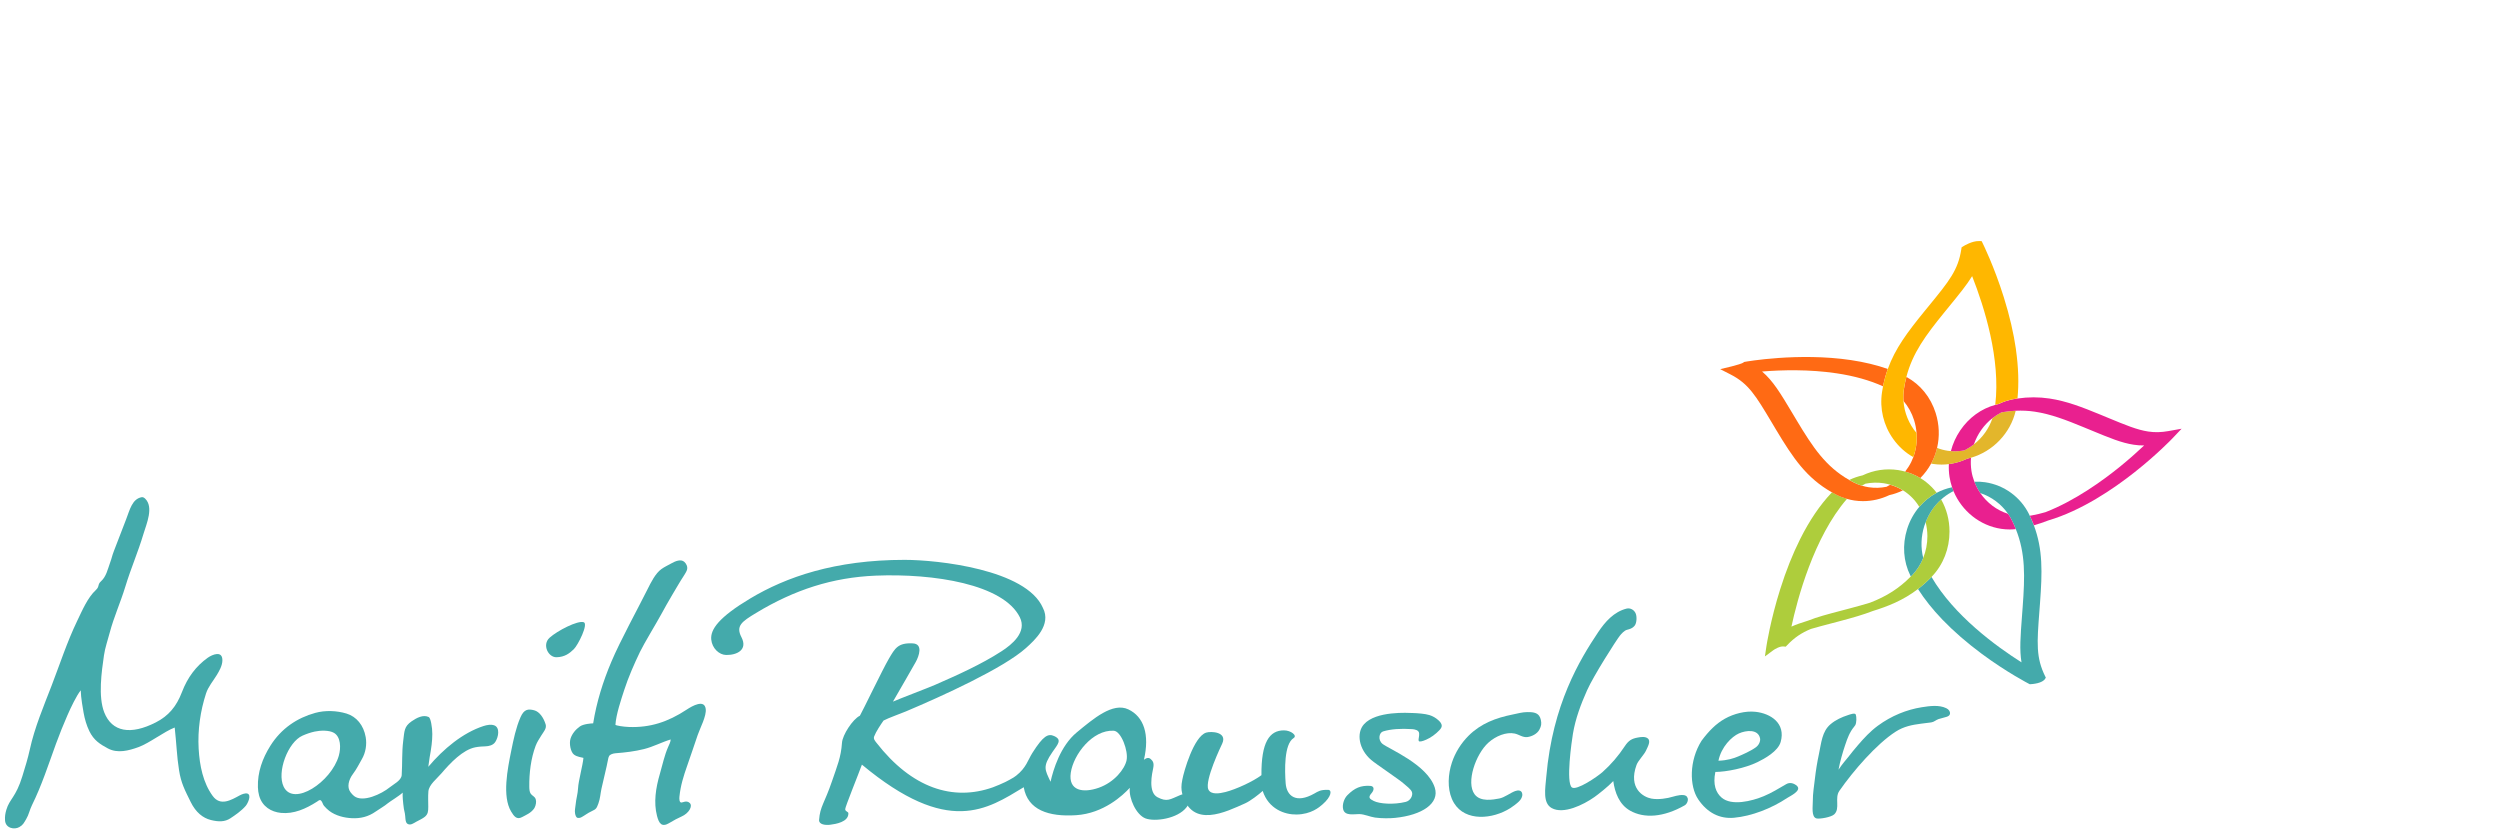 <?xml version="1.0" encoding="UTF-8"?>
<svg id="_2019" data-name="2019" xmlns="http://www.w3.org/2000/svg" viewBox="0 0 1033.22 345.92">
  <defs>
    <style>
      .cls-1 {
        fill: #e9208f;
      }

      .cls-2 {
        fill: #ffb700;
      }

      .cls-3 {
        fill: #e3b62b;
      }

      .cls-4 {
        fill: #ff6a14;
      }

      .cls-5 {
        fill: #aecd3c;
      }

      .cls-6 {
        fill: #44aaab;
      }
    </style>
  </defs>
  <g>
    <path class="cls-6" d="m697.49,329.9c-.1-.39-.32-.74-.7-.99-1.17-.76-3.99-.07-5.28.32-2.53.77-6.14,1.35-9.04.81-3.27-.61-9.65-4.21-6.1-13.92.65-1.78,3.17-4.25,3.92-5.94.71-1.6,2.13-3.92.67-5.04-1.08-.83-2.83-.56-4.12-.32-2.33.43-3.7,1.11-5.31,3.54-2.68,4.05-5.65,7.53-9.16,10.66-2.36,2.11-10.82,7.81-12.71,6.42-2.56-1.88-.11-19.08.42-22.23,1.06-6.26,3.24-12.08,5.83-17.89,2.71-6.09,12.09-20.74,13.52-22.55.68-.87,1.9-2.2,2.98-2.48,1.17-.3,2.27-.61,3.12-1.64.97-1.17.99-3.76.54-4.97-.6-1.63-2.28-2.55-3.85-2.15-5.21,1.34-8.8,5.38-11.74,9.78-7.57,11.35-18.81,29.73-21.41,59.62-.44,5.06-1.55,10.95,2.24,13.04,4.84,2.68,13.02-1.31,17.62-4.54,1.55-1.09,5.75-4.39,7.82-6.63.66,4.75,2.45,9.67,6.93,12.22,5.86,3.33,13.87,2.77,22.56-2.17.93-.53,1.54-1.9,1.28-2.96Z"/>
    <path class="cls-6" d="m595.45,298.74c-.23-.33-.56-.7-1-1.1-1.07-.97-2.32-1.68-3.66-2.1-1.84-.57-4.8-.78-6.74-.85-2.08-.07-15.34-.96-20.34,4.64-3.25,3.64-2.12,10.4,3.01,14.77,2.03,1.73,11.53,8.04,13.44,9.76,1.06.95,2.94,2.28,3.37,3.45.52,1.4-.58,3.61-2.55,4.1-5.02,1.25-10.9.8-13.22-.38-1.6-.82-2.56-1.37-.89-3.25,1.04-1.17,1.31-2.9-.64-3-3.82-.19-6.33.8-9.38,3.87-1.38,1.39-2.23,3.99-1.72,5.89.74,2.8,4.61,1.88,6.61,1.91,2.22.04,4.38,1.13,6.55,1.44,2.71.38,6.16.35,8.28.13,11.19-1.14,18.46-5.99,16.42-12.47-3.02-9.58-19.15-16.1-21.62-18.12-2.01-1.65-1.4-4.65.25-5.15,3.18-.97,7.27-1.25,11.99-.94,1.03.07,2.76.37,2.9,1.69.23,2.2-1.45,4.19,1.74,3.13,1.39-.46,3.56-1.53,5.44-3.23,1.85-1.67,2.77-2.67,1.73-4.2Z"/>
    <path class="cls-6" d="m804.32,292.67c-2.97-1.42-6.76-.9-10.07-.38-6.24.99-12.56,3.53-18.16,7.65-3.11,2.29-5.66,5.03-8.25,8.05-1.41,1.64-2.78,3.32-4.11,5.04-.81,1.05-2.09,2.36-3.89,5.07.63-3.36,1.66-6.99,2.76-10.23.92-2.8,1.88-5.34,3.67-7.49.18-.22.36-.44.5-.69.54-.98.57-3.36.21-4.35-.32-.87-2.29-.1-3.25.21-2.5.82-5.02,1.92-7.2,3.77-3.51,2.98-3.78,7.6-4.78,12.29-.72,3.36-1.27,6.75-1.66,10.15-.34,3.02-.9,6.22-.87,9.22.02,2.27-.73,6.71,1.54,7.27,1.2.3,6.03-.47,7.33-1.71,2.53-2.42.03-6.72,2.1-9.69,5.72-8.23,15.34-19.37,23.28-24.47,3.42-2.19,6.82-2.81,10.54-3.3,1.38-.18,2.76-.32,4.14-.52,1.2-.17,1.89-.98,3.04-1.38,1.09-.37,2.22-.55,3.33-.93.5-.17,1.07-.41,1.31-.98.21-.52.05-1.12-.23-1.54-.33-.5-.78-.84-1.29-1.08Z"/>
    <path class="cls-6" d="m742.72,324.85c-.61-.6-1.55-1.05-2.21-1.17-.78-.14-1.54-.03-2.29.4-3.07,1.78-6.02,3.62-9.25,4.96-5.02,2.09-13.34,4.14-17.45.6-2.34-2.02-3.67-5.32-2.59-10.6,4.56-.03,12.26-1.55,17.4-4.05,2.92-1.42,8.52-4.48,9.6-8.35,2.17-7.75-4.15-11.78-10.41-12.46-4.1-.45-8.94.77-12.64,2.85s-6.68,5.12-9.66,9.13c-5.17,8.24-5.04,18.77-1.36,24.21s8.75,8.15,14.8,7.6c7.28-.67,15.48-3.85,21.97-8.18,1.11-.74,6.07-2.99,4.08-4.94Zm-24.06-21.73c2.99-1.34,7.94-1.87,8.75,2.03.2.95-.28,2.56-1.59,3.58-2.09,1.62-5.87,3.23-7.45,3.9-1.84.79-4.46,1.64-8.16,1.77,1.17-5.74,5.47-9.94,8.45-11.28Z"/>
    <path class="cls-6" d="m102.24,327.96c1.88.62.09,4.19-.68,5.09-1.73,2.01-4.18,3.72-6.32,5.13-2.34,1.54-4.9,1.52-8.13.71s-6.18-3.12-8.29-7.42c-2.35-4.78-4.02-7.81-4.83-13.21-.43-2.84-.76-5.59-.96-8.46-.16-2.34-.58-6.71-.83-9.13-4.53,1.77-10.38,6.43-15.02,8.12-4,1.45-8.6,2.67-12.58.53-3.25-1.74-5.83-3.35-7.68-7.16-1.14-2.36-1.9-4.96-2.37-7.6-.23-1.29-1.14-6.3-1.18-9.26-1.75,2.18-4.07,7.05-5.48,10.26-1.7,3.9-3.28,7.8-4.75,11.83-3.18,8.74-5.88,17.18-9.94,25.4-.98,1.98-1.27,3.9-2.39,5.75-.93,1.53-1.25,2.39-2.82,3.28-2.08,1.19-5.71.49-5.91-2.78-.1-1.63.08-2.78.53-4.33,1.32-4.55,3.96-5.16,6.64-13.94,1.14-3.72,2.24-7.21,3.06-10.96,1.98-9.11,5.73-17.9,9.02-26.45,3.43-8.92,6.4-18.08,10.52-26.64,2.15-4.46,4.32-9.68,7.81-12.92,1.57-1.46.52-2.15,2.12-3.6,2.12-1.91,2.71-4.86,3.71-7.62.92-2.54.68-2.48,1.64-4.99,1.66-4.35,3.34-8.69,5.02-13.03,1.49-3.84,2.46-8.37,6.42-9.08.53-.09,1.04.23,1.45.63,3.57,3.52.54,10.37-.67,14.37-2.49,8.29-5.08,13.87-7.63,22.21-1.85,6.07-4.7,12.46-6.33,18.62-.86,3.27-1.95,6.32-2.42,9.52-.99,6.83-2.45,17.08.12,23.61,3.2,8.1,10.92,9.42,21.28,4.13,5.24-2.67,8.54-6.53,10.84-12.57,2.3-6.02,5.83-10.74,10.66-14.17,1.77-1.25,6.19-3.23,6.04,1.25-.07,2.08-1.31,4.25-2.3,5.88-1.5,2.48-3.54,4.81-4.46,7.64-2.34,7.23-3.49,15.09-3.05,22.82.4,7.02,1.84,14.11,5.81,19.54,3.19,4.36,7.6,1.69,11.15-.23.83-.45,2.29-1.04,3.16-.76Z"/>
    <path class="cls-6" d="m204.28,299.79c-1.29-.5-3.02-.19-4.47.28-8.51,2.77-16.52,9.4-22.8,16.84.1-.8.44-3.25.56-3.93.32-1.73.61-3.47.82-5.21.35-3.05.44-5.81-.15-8.75-.15-.74-.45-2.41-1.12-2.71-2.26-1.03-4.91.35-6.99,1.79-3.14,2.17-2.96,3.97-3.49,8.13-.59,4.71-.32,9.41-.62,14.11-.15,2.24-3.44,3.82-4.93,5.04-3.42,2.79-11.14,6.43-14.74,3.62-.57-.44-1.05-1.01-1.5-1.6-1.53-2.02-.83-5.08,1.04-7.56,1.6-2.11,2.45-4.02,3.66-6.08,1.59-2.71,2.12-6.07,1.59-9.12-.85-4.9-3.81-8.49-7.94-9.74-4.02-1.21-8.77-1.42-12.95-.26-7.34,2.04-13.97,6.31-18.56,13.66-3.21,5.14-5.29,10.82-5.1,17.05.04,1.18.19,2.35.5,3.46,1.28,4.59,5.05,6.75,9.02,7.15,5.28.53,10.24-1.65,14.96-4.68.64-.41,1.05-.92,1.62-.4.57.52.69,1.55,1.21,2.15.68.77,1.38,1.48,2.17,2.09,2.66,2.01,6.16,2.88,9.38,3.03,3.47.17,6.75-.57,9.84-2.76,1.54-1.09,3.54-2.18,4.99-3.41.88-.74,4.83-3.11,6.14-4.4-.08,1.94.16,3.67.24,4.65.12,1.46.35,2.67.66,3.92.3,1.25.02,3.64,1.05,4.3,1.27.82,2.54-.22,3.73-.87.9-.49,2.7-1.33,3.52-2.04,1.26-1.09,1.38-2.18,1.38-4.11,0-2.15-.13-4.2.05-6.36.24-2.78,3.46-5.19,5.41-7.47,3.69-4.33,8.84-9.74,13.98-10.75,1.44-.28,2.8-.35,4.22-.4,1.36-.05,3.13-.41,4.04-1.81,1.34-2.04,2.01-5.92-.4-6.85Zm-64.25,12.53c-3.1,10.87-18.72,21.2-22.79,12.83-2.93-6.03,1.75-18.45,7.77-21.11,1.62-.72,3.38-1.33,5.06-1.69,2.32-.5,5.94-.64,7.95.53,2.83,1.66,2.94,6.18,2.01,9.44Z"/>
    <path class="cls-6" d="m285.09,331.9c1.27,1.22-.31,4.21-3.48,5.59-1.41.62-3.15,1.52-4.82,2.55-3.36,2.1-4.46.22-5.26-2.87-1.43-5.54-.54-11.44,1.22-17.46,1.08-3.69,1.81-7.37,3.37-10.97.43-1,1.04-2.11,1.07-3.13-3.55,1.05-7.17,3.01-11.02,3.97s-7.73,1.42-11.69,1.72c-1.1.08-2.36.47-2.76,1.2-.24.43-.33.93-.42,1.4-.62,3.38-2.01,8.71-2.72,12.06-.45,2.13-.51,4.04-1.27,6.11-.77,2.08-.92,2.32-2.79,3.2-1.77.83-2.57,1.57-4.07,2.4-.69.38-.98.4-1.66.35-.68-.05-.99-1.09-1.12-1.84-.23-1.29.12-2.35.23-3.64.19-2.31.93-4.57,1.02-6.89.11-2.74,1.97-9.51,2.21-12.43-.71-.23-2.65-.37-3.93-1.37-1.38-1.08-2.04-4.56-1.41-6.57s2.13-3.83,3.88-5.05c1.47-1.03,4.66-1.26,5.48-1.28,1.41-8.77,4.03-17.22,7.55-25.52,3.71-8.77,10.89-21.81,14.88-29.82,1.43-2.86,3.28-6.63,5.78-8.42,1.33-.95,2.77-1.59,4.15-2.37,1.66-.94,3.9-1.84,5.29-.62.79.69,1.54,1.99,1.11,3.38-.08.24-.19.48-.31.71-.68,1.31-1.51,2.42-2.26,3.67-.39.64-.77,1.29-1.16,1.93-.8,1.33-1.59,2.66-2.37,4-1.57,2.67-3.11,5.36-4.59,8.1-1.77,3.28-7.08,12.02-8.72,15.43-2.41,5.02-4.81,10.47-6.54,15.83-1.21,3.75-3.35,10.01-3.61,14.32.29.29,3.1.8,5.66.89,8.63.3,15.96-2.03,23.72-7.14,2.57-1.7,7.39-4.34,7.93-.35.4,2.94-2.33,7.91-3.31,10.8-1.44,4.21-2.84,8.43-4.32,12.63-1.55,4.41-2.77,8.28-3.23,12.87-.1,1.01-.04,2.36.79,2.42.57.04,2.16-1.08,3.5.21Z"/>
    <path class="cls-6" d="m220.95,333.8c-.07.13-.14.25-.22.36-1.32,1.88-3.33,2.65-4.99,3.55-2.2,1.19-3.33-.37-4.5-2.32-3.76-6.27-1.47-17.59.05-25.12.94-4.66,1.94-9.51,3.8-13.78,1.49-3.43,3.17-3.58,5.67-2.94,2.23.57,3.92,3.13,4.75,5.83.51,1.66-.88,3.1-1.67,4.39-.87,1.42-1.85,2.83-2.47,4.47-1.96,5.24-2.69,11.29-2.62,16.87.01,1.05.08,2.19.59,2.92.6.88,1.66,1.1,2.06,2.26.35,1.01.08,2.52-.46,3.52Z"/>
    <path class="cls-6" d="m636.82,297.55c-.13-.63-.36-1.21-.69-1.69-1.08-1.56-3.23-1.56-4.95-1.56-2.01,0-4.03.6-6.03,1-6.89,1.38-13.14,3.71-18.21,8.77-3.06,3.05-5.5,6.9-6.89,11.1-1.61,4.86-1.89,10.51-.03,14.94.27.63.57,1.24.92,1.81,4.74,7.72,15.94,6.68,23.22,2.09,1.19-.75,2.54-1.77,3.59-2.77.84-.79,1.54-1.97,1.39-3.1-.22-1.65-1.76-1.65-3-1.18-1.98.75-4.37,2.65-6.51,3.05-2.47.46-7.77,1.53-10.19-1.73-3.65-4.91.47-16.61,5.66-21.32,3.08-2.8,7.47-4.54,10.92-3.79,1.83.4,3.35,1.74,5.34,1.44,1.72-.26,3.93-1.27,4.87-3.09.78-1.5.91-2.4.59-3.96Z"/>
    <path class="cls-6" d="m487.72,328.62c-4.2,1.74-5.33,2.95-9.34.87-4.01-2.08-2.21-9.97-1.78-12.02.43-2.05-.08-2.92-.98-3.73-.9-.81-1.76-.52-2.84.24,2.41-10.44-.03-17.77-6.46-20.81-6.43-3.04-14.5,3.91-21.3,9.51-6.8,5.6-9.76,15.56-10.84,20.4-2.34-5.05-3.4-6.17.8-12.3,2.2-3.2,4.11-5.02.69-6.58-2.47-1.12-4.49-.18-9.03,7.02-1.83,2.91-2.51,6.09-6.67,9.35-.32.25-.69.51-1.08.76-1.13.67-2.26,1.29-3.39,1.86-1.59.77-3.35,1.5-5.12,2.18-16.52,5.87-33.54.38-48.18-18.44-.54-.71-1.32-1.54-.92-2.58.76-1.98,2.68-4.86,3.88-6.56,2.06-1.1,6.74-2.73,9.22-3.77,15.09-6.36,40.39-17.9,49.63-26.19,3.65-3.28,10.63-9.62,7.01-16.6-6.91-15.9-43.49-19.85-57.16-19.85-28.92,0-49.06,7.15-63.76,15.94-12.98,7.76-16.56,12.8-16.15,16.99.36,3.66,3.29,6.33,6.15,6.38,4.52.08,9.01-2.16,6.34-7.33-2.42-4.68.07-6.42,6.03-10.03,15.91-9.61,31.62-14.7,49.49-15.43,23.96-.97,52.75,3.54,59.52,17.19,3.07,6.18-3.3,11.31-7.5,14.03-4.37,2.84-8.88,5.23-13.42,7.47-4.68,2.3-9.41,4.38-14.14,6.46-2.78,1.22-14.66,5.72-17.37,6.92,3.59-6.3,7.88-13.56,9.44-16.42,1.29-2.35,3.13-7.41-1.22-7.65-6.18-.33-7.39,2.08-9.9,6.33-2.55,4.33-10.89,21.73-11.98,23.56-3.02,1.48-7.19,7.98-7.4,11.17-.41,6.08-2.04,9.73-4.09,15.78-3.13,9.23-4.98,10.51-5.38,16.14-.13,1.87,2.55,2.23,4.56,1.98,2.32-.29,7.55-1.13,7.55-4.66,0-.87-1.18-.62-1.32-1.76-.09-.79,5.66-14.91,6.91-18.43,35.72,29.74,51.8,18.44,66.88,9.34,0,0,0,0,0,0,1.62,9.44,10.33,12.29,21.64,11.56,11.36-.73,19.33-8.2,22.19-11.31-.45,4.43,2.67,11.16,6.47,12.63,3.8,1.47,13.31.18,16.98-4.59,3.26-4.23,1.59-6.78-2.69-5Zm-22.1-14.49c-.76,3.73-5.11,9.2-11.54,11.45s-12.64,1.31-11.54-6.23c1.11-7.55,8.97-17.79,17.73-17.35,3.14.16,6.1,8.41,5.34,12.13Z"/>
    <path class="cls-6" d="m548.92,326.44c-3.18-.1-4.13.62-5.7,1.51-7.59,4.3-11.48.99-11.87-4.21-.4-5.25-.71-16.19,3.28-18.7,1.66-1.05-1.14-3.19-3.99-3.19-6,0-9.41,4.88-9.3,18.52-3.47,2.62-10.59,5.88-14.86,6.96-2.41.61-6.04,1.24-7.08-1.06-1.64-3.63,5.33-18.1,5.71-18.91,2.29-4.93-4.65-5.22-6.64-4.57-5.12,1.67-9.22,16.12-9.83,19.45-.51,2.47-.45,4.02-.07,5.64,3.94,14.87,18.2,7.6,26.01,4.14,2.15-.95,5.77-3.73,7.28-5.14,2.43,7.48,9.09,9.84,14.04,9.75,5.99-.11,9.32-2.98,10.68-4.17,3.84-3.35,3.92-5.97,2.34-6.02Z"/>
    <path class="cls-6" d="m241.25,257.16c2.02.68-2.36,9.45-4.09,11.13s-3.7,3.26-7.15,3.34-6.06-5.19-2.87-8.07c3.19-2.88,11.64-7.24,14.11-6.41Z"/>
  </g>
  <path class="cls-6" d="m845.3,279.63c-3.91-7.87-3.45-13.87-2.44-27.02l.26-3.5c.92-12.52,1.23-21.97-2.55-32.01-.49-1.31-1.07-2.63-1.71-3.97-.11-.22-.2-.45-.31-.67-3.51-7.07-10.27-11.98-18.09-13.15-1.5-.22-3-.29-4.49-.23.63,1.67,1.46,3.25,2.46,4.7,4.65,1.53,8.69,4.55,11.47,8.58.6.87,1.16,1.79,1.63,2.76.6,1.2,1.11,2.38,1.59,3.56,4.04,10.09,3.75,19.54,2.82,32.2-.09,1.22-.18,2.38-.26,3.51-.66,8.72-1.08,14.21-.22,19.35-10.52-6.66-27.93-19.35-37.2-35.31-1.83,1.91-3.7,3.56-5.58,5,2.7,4.23,6.07,8.47,10.1,12.66,4.62,4.8,10.09,9.55,16.26,14.13,10.26,7.6,19.24,12.26,19.63,12.46l.2.1h.22c.84-.05,5.08-.33,6.19-2.33l.23-.4-.2-.41Z"/>
  <path class="cls-5" d="m802.22,206.44c-2.79,2.5-4.97,5.69-6.38,9.36.46,1.85.72,3.79.73,5.78,0,3.16-.6,6.21-1.73,9.01-1.06,2.63-2.59,5.04-4.56,7.11-.18.19-.37.37-.56.55-4.75,4.83-10,8.21-16.84,10.83-2.75.85-5.7,1.65-8.22,2.32l-3.28.87c-6.01,1.58-10.36,2.72-14.14,4.24-2.73.82-4.94,1.61-6.86,2.47,2.41-11.17,9.19-36.94,22.97-52.82-1.5-.43-2.96-.98-4.36-1.7-.63-.32-1.23-.65-1.83-.99-.08.08-.16.15-.23.23-4.74,4.98-9.1,11.41-12.96,19.13-3.07,6.13-5.84,13.09-8.23,20.69-4.07,12.92-5.67,23.37-5.68,23.47l-.64,4.3,3.51-2.59c.61-.45,2.72-1.69,4.22-1.53l.88.09.62-.65c2.93-3.07,5.86-5.08,9.8-6.68,2.46-.73,5.33-1.48,8.37-2.28l3.3-.87c5.59-1.48,9.87-2.71,13.87-4.25,6.12-1.9,12.52-4.36,18.72-9.11,1.88-1.44,3.75-3.09,5.58-5,.04-.04.08-.08.12-.12,4.72-4.95,7.31-11.56,7.3-18.62,0-4.78-1.21-9.32-3.45-13.25Z"/>
  <path class="cls-6" d="m806.76,201.35c-.06.03-.12.05-.17.08-2.16.45-4.25,1.21-6.2,2.25-.07.04-.14.07-.21.1-2.67,1.45-5.01,3.4-6.97,5.71-2.22,2.62-3.95,5.72-5.03,9.19-2.04,6.53-1.56,13.35,1.35,19.21.06.12.13.24.19.36.18-.19.37-.36.56-.55,1.97-2.07,3.5-4.48,4.56-7.11-1.07-4.27-.93-8.84.46-13.27.16-.52.36-1.01.55-1.51,1.41-3.68,3.59-6.87,6.38-9.36,1.3-1.16,2.71-2.18,4.24-3.02.2-.11.42-.22.67-.35.09-.02.17-.02.26-.04-.23-.55-.43-1.12-.63-1.68Z"/>
  <path class="cls-4" d="m781.22,200.34c-.5.3-1.01.58-1.54.84-2.44.49-4.89.56-7.3.2h0c-.99-.15-1.95-.37-2.9-.66-1.16-.35-2.29-.8-3.38-1.35-.64-.33-1.25-.66-1.85-1-9.74-5.57-14.99-13.45-21.67-24.58l-1.77-2.96c-4.93-8.25-8.02-13.43-12.57-17.29,8.35-.67,19.53-.93,30.72.73,7.34,1.09,13.81,2.91,19.27,5.39.5-2.55,1.17-4.92,1.98-7.17-4.58-1.61-9.67-2.84-15.22-3.67-21.71-3.23-43.52.66-43.73.7l-.46.08-.35.29c-.44.3-2.67,1.02-4.77,1.53l-4.74,1.14,4.33,2.22c7.41,3.79,10.4,8.8,16.95,19.78l1.77,2.97c7.02,11.69,12.54,19.97,23.13,25.95.6.34,1.2.67,1.83.99,1.4.72,2.86,1.27,4.36,1.7,1,.28,2,.52,3.03.67,1.2.18,2.41.27,3.62.27,3.71,0,7.41-.84,10.87-2.48,1.95-.43,3.83-1.1,5.62-1.96-1.62-1.01-3.39-1.79-5.25-2.33Z"/>
  <path class="cls-5" d="m798.34,201.3c-1.42-1.45-3-2.7-4.7-3.73-1.94-1.18-4.04-2.06-6.26-2.67-.95-.26-1.91-.48-2.9-.63-5.04-.75-10.11,0-14.69,2.19-1.92.42-3.77,1.06-5.51,1.9.6.34,1.21.68,1.85,1,1.09.56,2.22,1,3.38,1.35.48-.29.96-.56,1.46-.81,2.48-.49,5-.56,7.49-.19.95.14,1.88.36,2.79.62,1.86.54,3.63,1.31,5.25,2.33,1.37.86,2.64,1.87,3.79,3.04,1.13,1.15,2.1,2.43,2.94,3.79,1.96-2.32,4.3-4.27,6.97-5.71.07-.04.14-.07.21-.1-.63-.83-1.31-1.63-2.05-2.38Z"/>
  <path class="cls-1" d="m831.53,215.12c-.48-.97-1.03-1.88-1.63-2.76-4.68-1.48-8.71-4.55-11.47-8.58-1-1.45-1.82-3.03-2.46-4.7-.54-1.42-.95-2.9-1.19-4.44h0c-.28-1.84-.34-3.68-.18-5.49-.52.15-1.03.29-1.56.4-2.45,1.16-5.01,1.91-7.6,2.24-.08,1.76,0,3.53.27,5.29.23,1.47.59,2.89,1.05,4.27.19.57.4,1.13.63,1.68,3.4,8.14,10.86,14.22,19.69,15.53,1.17.17,2.35.26,3.53.26.84,0,1.67-.06,2.5-.15-.47-1.18-.99-2.36-1.59-3.56Z"/>
  <path class="cls-3" d="m827.4,170.38l-.26.05c-1.31.66-2.52,1.45-3.65,2.34-1.43,4.31-4.13,8.1-7.73,10.9-1.2.93-2.5,1.76-3.89,2.45-1.87.37-3.75.46-5.61.31-.43-.04-.86-.07-1.28-.13-1.53-.23-3.01-.63-4.41-1.18-.45,1.9-1.1,3.75-1.96,5.52-.16.33-.33.64-.5.96.28.05.56.11.85.15,1.15.17,2.32.26,3.48.26,1.01,0,2.01-.07,3.01-.2,2.59-.33,5.15-1.07,7.6-2.24.52-.11,1.04-.25,1.56-.4,4.39-1.26,8.51-3.75,11.76-7.15,3.33-3.47,5.62-7.68,6.7-12.27-1.87.09-3.74.29-5.65.63Z"/>
  <path class="cls-1" d="m896.19,178.16h0c-2.98.53-5.63.6-8.33.19-4.59-.68-9.41-2.68-16.72-5.71l-3.14-1.3c-7.33-3.02-13.96-5.6-20.98-6.64-4.39-.65-8.72-.65-13.18,0-.52.08-1.05.16-1.57.25-2.16.39-4.27,1.07-6.28,2.04-.45.1-.9.21-1.34.33-5.83,1.59-10.93,5.29-14.5,10.55-1.8,2.65-3.1,5.55-3.87,8.56,1.86.16,3.74.06,5.61-.31,1.39-.69,2.69-1.52,3.89-2.45,1.46-4.28,4.14-8.1,7.73-10.9,1.13-.88,2.35-1.68,3.65-2.34l.26-.05c1.91-.34,3.79-.55,5.65-.63,2.65-.12,5.28,0,7.93.4,6.62.99,13.04,3.48,20.14,6.41l3.16,1.3c7.54,3.12,12.52,5.19,17.55,5.94,1.44.22,2.86.33,4.3.3-2.32,2.2-5.7,5.26-9.8,8.61-7.43,6.04-18.83,14.24-30.96,18.96-1.93.57-3.85,1.02-5.7,1.35-.27.05-.53.07-.8.11.64,1.34,1.21,2.66,1.71,3.97,1.95-.56,3.94-1.23,5.96-2.01,13.75-4.06,26.95-13.06,35.61-19.9,9.26-7.31,15.42-13.74,15.68-14.02l3.78-3.98-5.4.96Z"/>
  <path class="cls-4" d="m800,170.72h0c-2.07-6.57-6.36-11.84-12.1-14.92-.41,1.57-.75,3.2-1.01,4.93-.26,1.68-.31,3.35-.19,4.99,1.93,2.26,3.43,4.95,4.38,7.97.55,1.74.87,3.5,1.01,5.27.28,3.4-.16,6.8-1.34,9.97-.25.68-.54,1.35-.86,2-.69,1.41-1.54,2.73-2.51,3.97,2.22.6,4.33,1.49,6.26,2.67,1.76-1.76,3.27-3.77,4.47-5.98.17-.32.35-.64.5-.96.87-1.77,1.52-3.63,1.96-5.52,1.1-4.67.93-9.62-.57-14.38Z"/>
  <path class="cls-2" d="m833.19,144.47c-.98-6.79-2.67-14.04-5.03-21.58-4.01-12.83-8.66-22.19-8.69-22.26l-.48-.98-1.09-.02c-2.89-.07-6.12,1.92-6.49,2.15l-.7.44-.13.82c-1.3,8.56-5.03,13.12-13.19,23.12-.7.86-1.44,1.76-2.21,2.7-6.79,8.36-11.92,15.14-14.96,23.61-.81,2.25-1.47,4.62-1.98,7.17-.16.79-.3,1.59-.42,2.41-1.04,6.83.6,13.71,4.62,19.36,2.25,3.17,5.08,5.71,8.29,7.5,1.19-3.17,1.63-6.57,1.34-9.97-3.08-3.64-5.04-8.29-5.39-13.24-.12-1.64-.06-3.31.19-4.99.26-1.72.61-3.36,1.01-4.93,2.58-9.94,8-17.2,15.57-26.53l2.2-2.7c4.16-5.1,7.19-8.8,9.41-12.43,5.06,12.84,11.83,34.36,9.55,53.17.44-.12.89-.23,1.34-.33,2.01-.96,4.12-1.65,6.28-2.04.53-.09,1.05-.17,1.57-.25.62-6.11.41-12.9-.64-20.22Z"/>
</svg>